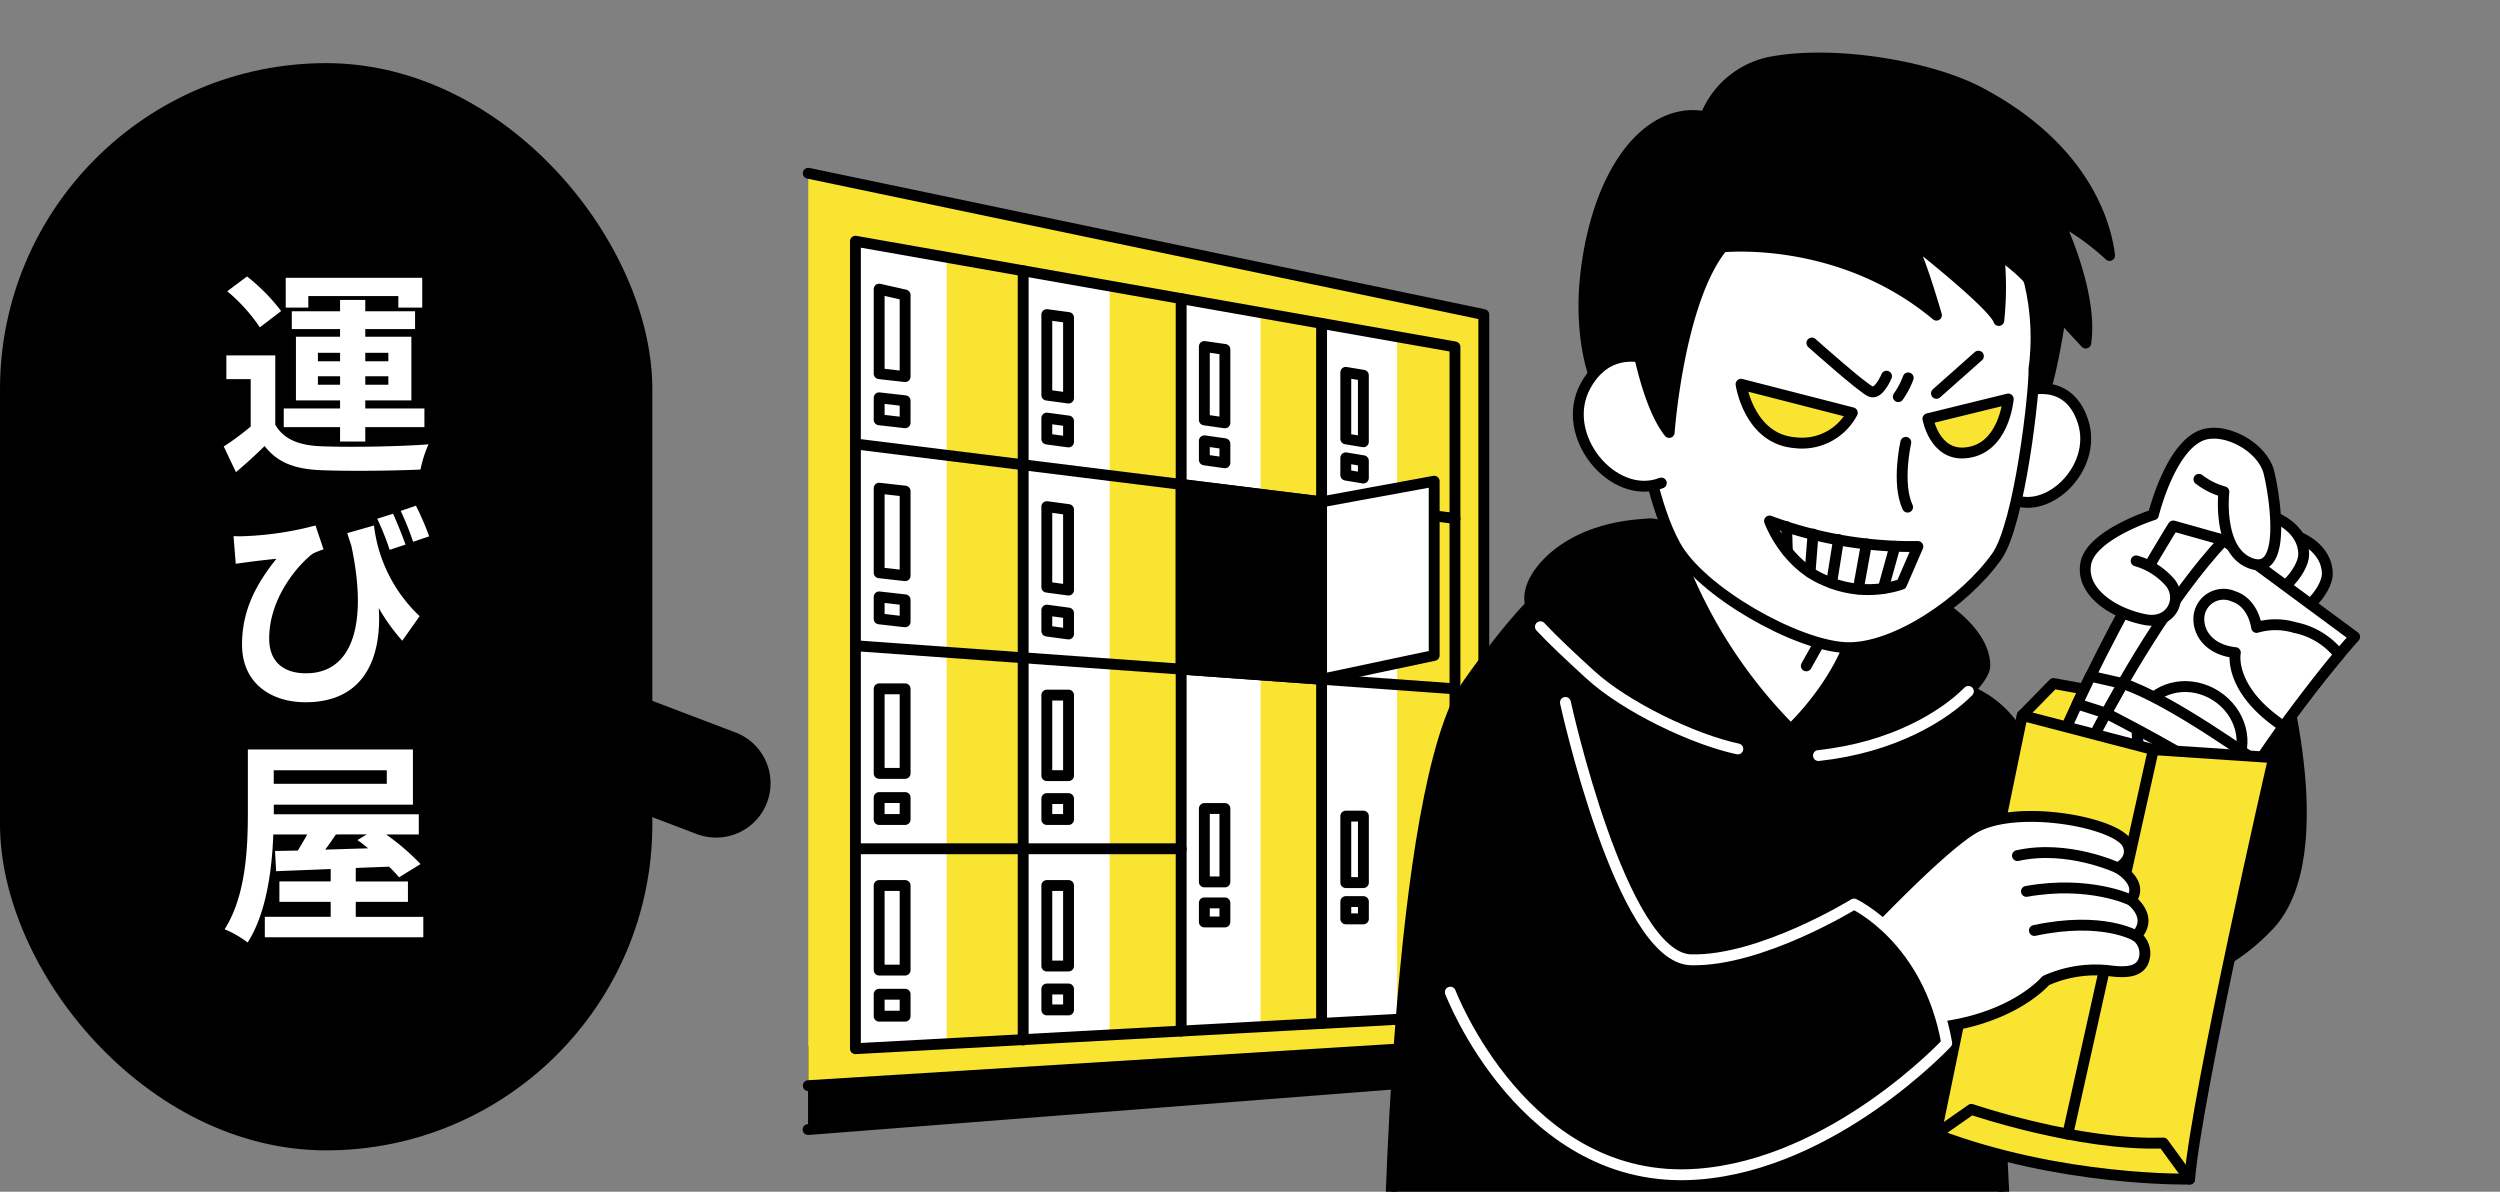 <svg xmlns="http://www.w3.org/2000/svg" xmlns:xlink="http://www.w3.org/1999/xlink" width="312.863" height="149.143" viewBox="0 0 312.863 149.143">
  <rect x="0" y="0" width="312.863" height="149.143" fill="#808080" stroke="none"/>
  <defs>
    <clipPath id="clip-path">
      <path id="パス_23638" data-name="パス 23638" d="M1184.543,4438.9l12.833-6.184L1281,4429.6v12.943l-96.454,7.627Z" fill="none"/>
    </clipPath>
    <clipPath id="clip-path-2">
      <rect id="長方形_17333" data-name="長方形 17333" width="156.26" height="149.143" transform="translate(1246.928 4304.637)" fill="none"/>
    </clipPath>
  </defs>
  <g id="グループ_16603" data-name="グループ 16603" transform="translate(-1090.325 -4304.637)">
    <g id="グループ_16216" data-name="グループ 16216">
      <g id="グループ_16215" data-name="グループ 16215">
        <g id="グループ_16214" data-name="グループ 16214" clip-path="url(#clip-path)">
          <path id="パス_23637" data-name="パス 23637" d="M1191.449,4434.172l84.595-2.365v7.6l-84.595,6.587" stroke="#000" stroke-linecap="round" stroke-linejoin="round" stroke-width="1.361"/>
        </g>
      </g>
      <path id="パス_23639" data-name="パス 23639" d="M1191.477,4326.321l84.539,17.688v91.248l-84.539,5.246" fill="#f9e432" stroke="#000" stroke-linecap="round" stroke-linejoin="round" stroke-width="1.361"/>
      <path id="パス_23640" data-name="パス 23640" d="M1197.376,4334.823l75.031,13.228v83.757l-75.031,4.069Z" fill="#fff"/>
      <path id="パス_23641" data-name="パス 23641" d="M1208.8,4435.257v-98.476l9.571,1.744v96.26Z" fill="#f9e432"/>
      <path id="パス_23642" data-name="パス 23642" d="M1229.2,4340.434v93.739l8.943-.507V4342.01Z" fill="#f9e432"/>
      <path id="パス_23643" data-name="パス 23643" d="M1248.08,4343.762v89.4l7.634-.447v-87.6Z" fill="#f9e432"/>
      <path id="パス_23644" data-name="パス 23644" d="M1265.164,4432.2v-85.4l7.243,1.249v83.757Z" fill="#f9e432"/>
      <path id="パス_23645" data-name="パス 23645" d="M1197.376,4334.823l75.031,13.228v83.757l-75.031,4.069Z" fill="none" stroke="#000" stroke-linecap="round" stroke-linejoin="round" stroke-width="1.361"/>
      <line id="線_409" data-name="線 409" y2="96.26" transform="translate(1218.37 4338.524)" fill="none" stroke="#000" stroke-linecap="round" stroke-linejoin="round" stroke-width="1.361"/>
      <line id="線_410" data-name="線 410" y1="91.656" transform="translate(1238.142 4342.01)" fill="none" stroke="#000" stroke-linecap="round" stroke-linejoin="round" stroke-width="1.361"/>
      <line id="線_411" data-name="線 411" y1="87.605" transform="translate(1255.715 4345.108)" fill="none" stroke="#000" stroke-linecap="round" stroke-linejoin="round" stroke-width="1.361"/>
      <line id="線_412" data-name="線 412" x2="75.031" y2="9.325" transform="translate(1197.376 4360.195)" fill="none" stroke="#000" stroke-linecap="round" stroke-linejoin="round" stroke-width="1.361"/>
      <line id="線_413" data-name="線 413" x1="75.031" y1="5.396" transform="translate(1197.376 4385.446)" fill="none" stroke="#000" stroke-linecap="round" stroke-linejoin="round" stroke-width="1.361"/>
      <path id="パス_23646" data-name="パス 23646" d="M1238.142,4365.261l17.572,2.184v22.2l-17.572-1.264Z" stroke="#000" stroke-linecap="round" stroke-linejoin="round" stroke-width="1.361"/>
      <path id="パス_23647" data-name="パス 23647" d="M1255.715,4367.445l14.091-2.588v21.8l-14.091,2.987Z" fill="#fff" stroke="#000" stroke-linecap="round" stroke-linejoin="round" stroke-width="1.361"/>
      <path id="パス_23648" data-name="パス 23648" d="M1200.347,4340.82l3.249.734v10.214l-3.249-.368Z" fill="#fff" stroke="#000" stroke-linecap="round" stroke-linejoin="round" stroke-width="1.361"/>
      <path id="パス_23649" data-name="パス 23649" d="M1200.347,4354.423l3.249.368v2.75l-3.249-.368Z" fill="#fff" stroke="#000" stroke-linecap="round" stroke-linejoin="round" stroke-width="1.361"/>
      <path id="パス_23650" data-name="パス 23650" d="M1221.329,4344.009l2.719.367v10.074l-2.719-.367Z" fill="#fff" stroke="#000" stroke-linecap="round" stroke-linejoin="round" stroke-width="1.361"/>
      <path id="パス_23651" data-name="パス 23651" d="M1221.329,4356.96l2.719.367v2.618l-2.719-.367Z" fill="#fff" stroke="#000" stroke-linecap="round" stroke-linejoin="round" stroke-width="1.361"/>
      <path id="パス_23652" data-name="パス 23652" d="M1221.329,4368.041l2.719.367v10.074l-2.719-.367Z" fill="#fff" stroke="#000" stroke-linecap="round" stroke-linejoin="round" stroke-width="1.361"/>
      <path id="パス_23653" data-name="パス 23653" d="M1221.329,4380.992l2.719.367v2.618l-2.719-.367Z" fill="#fff" stroke="#000" stroke-linecap="round" stroke-linejoin="round" stroke-width="1.361"/>
      <rect id="長方形_17321" data-name="長方形 17321" width="2.719" height="10.074" transform="translate(1221.329 4391.626)" fill="#fff" stroke="#000" stroke-linecap="round" stroke-linejoin="round" stroke-width="1.361"/>
      <rect id="長方形_17322" data-name="長方形 17322" width="2.719" height="2.618" transform="translate(1221.329 4404.577)" fill="#fff" stroke="#000" stroke-linecap="round" stroke-linejoin="round" stroke-width="1.361"/>
      <rect id="長方形_17323" data-name="長方形 17323" width="2.719" height="10.074" transform="translate(1221.329 4415.455)" fill="#fff" stroke="#000" stroke-linecap="round" stroke-linejoin="round" stroke-width="1.361"/>
      <rect id="長方形_17324" data-name="長方形 17324" width="2.719" height="2.618" transform="translate(1221.329 4428.406)" fill="#fff" stroke="#000" stroke-linecap="round" stroke-linejoin="round" stroke-width="1.361"/>
      <rect id="長方形_17325" data-name="長方形 17325" width="2.572" height="9.185" transform="translate(1241.043 4405.82)" fill="#fff" stroke="#000" stroke-linecap="round" stroke-linejoin="round" stroke-width="1.361"/>
      <rect id="長方形_17326" data-name="長方形 17326" width="2.572" height="2.387" transform="translate(1241.043 4417.627)" fill="#fff" stroke="#000" stroke-linecap="round" stroke-linejoin="round" stroke-width="1.361"/>
      <path id="パス_23654" data-name="パス 23654" d="M1241.043,4348l2.572.368v9.185l-2.572-.368Z" fill="#fff" stroke="#000" stroke-linecap="round" stroke-linejoin="round" stroke-width="1.361"/>
      <path id="パス_23655" data-name="パス 23655" d="M1241.043,4359.8l2.572.368v2.386l-2.572-.367Z" fill="#fff" stroke="#000" stroke-linecap="round" stroke-linejoin="round" stroke-width="1.361"/>
      <path id="パス_23656" data-name="パス 23656" d="M1258.744,4351.235l2.2.368v8.321l-2.2-.367Z" fill="#fff" stroke="#000" stroke-linecap="round" stroke-linejoin="round" stroke-width="1.361"/>
      <path id="パス_23657" data-name="パス 23657" d="M1258.744,4361.932l2.2.368v2.162l-2.2-.368Z" fill="#fff" stroke="#000" stroke-linecap="round" stroke-linejoin="round" stroke-width="1.361"/>
      <rect id="長方形_17327" data-name="長方形 17327" width="2.204" height="8.321" transform="translate(1258.744 4406.769)" fill="#fff" stroke="#000" stroke-linecap="round" stroke-linejoin="round" stroke-width="1.361"/>
      <rect id="長方形_17328" data-name="長方形 17328" width="2.204" height="2.162" transform="translate(1258.744 4417.466)" fill="#fff" stroke="#000" stroke-linecap="round" stroke-linejoin="round" stroke-width="1.361"/>
      <path id="パス_23658" data-name="パス 23658" d="M1200.347,4365.732l3.249.368v10.581l-3.249-.367Z" fill="#fff" stroke="#000" stroke-linecap="round" stroke-linejoin="round" stroke-width="1.361"/>
      <path id="パス_23659" data-name="パス 23659" d="M1200.347,4379.336l3.249.367v2.75l-3.249-.367Z" fill="#fff" stroke="#000" stroke-linecap="round" stroke-linejoin="round" stroke-width="1.361"/>
      <rect id="長方形_17329" data-name="長方形 17329" width="3.249" height="10.582" transform="translate(1200.347 4390.842)" fill="#fff" stroke="#000" stroke-linecap="round" stroke-linejoin="round" stroke-width="1.361"/>
      <rect id="長方形_17330" data-name="長方形 17330" width="3.249" height="2.75" transform="translate(1200.347 4404.445)" fill="#fff" stroke="#000" stroke-linecap="round" stroke-linejoin="round" stroke-width="1.361"/>
      <rect id="長方形_17331" data-name="長方形 17331" width="3.249" height="10.582" transform="translate(1200.347 4415.455)" fill="#fff" stroke="#000" stroke-linecap="round" stroke-linejoin="round" stroke-width="1.361"/>
      <rect id="長方形_17332" data-name="長方形 17332" width="3.249" height="2.75" transform="translate(1200.347 4429.058)" fill="#fff" stroke="#000" stroke-linecap="round" stroke-linejoin="round" stroke-width="1.361"/>
      <line id="線_414" data-name="線 414" x2="40.766" transform="translate(1197.376 4410.859)" fill="none" stroke="#000" stroke-linecap="round" stroke-linejoin="round" stroke-width="1.361"/>
    </g>
    <g id="グループ_16224" data-name="グループ 16224">
      <g id="グループ_16223" data-name="グループ 16223" clip-path="url(#clip-path-2)">
        <g id="グループ_16222" data-name="グループ 16222">
          <path id="パス_23660" data-name="パス 23660" d="M1375.237,4386.564s7.549,24.821-.954,33.852c-14.477,15.375-34.845,2.769-34.845,2.769l-6.776-19.459,4-12.564s6.141,1.382,9.246,11.728c1.969,6.558,16.245-16.326,16.245-16.326Z" stroke="#000" stroke-linecap="round" stroke-linejoin="round" stroke-width="1.361"/>
          <path id="パス_23661" data-name="パス 23661" d="M1302.983,4370.157l-3.787,4.724-7.675,1.406s7.427,24.575,20.671,24.182,16.34-15.373,16.34-15.373l-20.963-15.661" fill="#fff" stroke="#000" stroke-linecap="round" stroke-linejoin="round" stroke-width="1.361"/>
          <path id="パス_23662" data-name="パス 23662" d="M1264.136,4464.215s.823-61.139,9.931-74.039c11.245-15.927,14.92-14.656,14.92-14.656s13.872,20.859,24.919,22.466c9.2,1.338,15.129-9.984,15.129-9.984,4.5,2.139,10.095,2.6,10.85,6.561,2.289,12.01.484,44.7.484,44.7l1.275,25.956" stroke="#000" stroke-linecap="round" stroke-linejoin="round" stroke-width="1.361"/>
          <path id="パス_23663" data-name="パス 23663" d="M1307.807,4398.363c-5.529-1.175-14.048-5.236-18.518-9.337-7.2-6.606-7.988-8.428-7.348-10.7.724-2.572,4.907-7.566,14.339-8.088a3.2,3.2,0,0,1,3.7,2.665,61.708,61.708,0,0,0,14.447,23.01s7.436-6.861,8.455-15.037c0,0,2.539-4.26,5.408-3.128s10.424,5.19,10.424,10.22c0,2.088-7.218,9.755-20.822,11.223" stroke="#000" stroke-linecap="round" stroke-linejoin="round" stroke-width="1.361"/>
          <path id="パス_23664" data-name="パス 23664" d="M1336.658,4391.162c-3.031,3.047-9.372,7.016-18.765,8.029" fill="none" stroke="#fff" stroke-linecap="round" stroke-linejoin="round" stroke-width="1.361"/>
          <path id="パス_23665" data-name="パス 23665" d="M1307.807,4398.363c-5.529-1.175-14.048-5.236-18.518-9.337-2.472-2.269-4.576-4.222-6.189-5.955" fill="none" stroke="#fff" stroke-linecap="round" stroke-linejoin="round" stroke-width="1.361"/>
          <line id="線_415" data-name="線 415" x1="1.575" y2="2.809" transform="translate(1316.375 4385.159)" fill="none" stroke="#000" stroke-linecap="round" stroke-linejoin="round" stroke-width="1.361"/>
          <g id="グループ_16218" data-name="グループ 16218">
            <path id="パス_23666" data-name="パス 23666" d="M1296.717,4349.548s-4.472-1.549-6.951,1.892c0,0-1.925-5.094-.932-12.967,1.656-13.132,8.116-20.562,14.918-19.217a11.09,11.09,0,0,1,8.688-6.936c7.97-1.338,19.551.672,25.63,3.888,13.185,6.976,15.794,16.5,16.259,20.4a31.993,31.993,0,0,0-6.539-4.67s4.511,9.194,3.554,15.631l-3.154-3.406c-.465,3.054-2.021,12.587-3.808,12.689-3.573.2-41.887-4.908-41.887-4.908Z" stroke="#000" stroke-linecap="round" stroke-linejoin="round" stroke-width="1.361"/>
            <path id="パス_23667" data-name="パス 23667" d="M1343.41,4353.686s5.646-2.27,7.591,3.693-4.821,12.274-9.422,9.424C1338.261,4364.747,1343.41,4353.686,1343.41,4353.686Z" fill="#fff" stroke="#000" stroke-linecap="round" stroke-linejoin="round" stroke-width="1.361"/>
            <path id="パス_23668" data-name="パス 23668" d="M1299.981,4372.9c3.2,5.808,15.155,12.5,21.312,12.784s14.968-5.832,18.911-11.4c2.889-4.079,4.753-20.723,4.663-23.521,0,0,4.418-25.82-23.122-27.108,0,0-19.861-1.011-23.791,12.376-5.731,19.525-1.881,23.88-1.881,23.88S1297.18,4367.827,1299.981,4372.9Z" fill="#fff" stroke="#000" stroke-linecap="round" stroke-linejoin="round" stroke-width="1.361"/>
            <path id="パス_23669" data-name="パス 23669" d="M1298.441,4350.221s-6.3-3.543-9.7,2.709,3.5,14.475,9.49,12.155" fill="#fff" stroke="#000" stroke-linecap="round" stroke-linejoin="round" stroke-width="1.361"/>
            <path id="パス_23670" data-name="パス 23670" d="M1294.807,4345.545s1.338,9.342,4.408,13.212c0,0,1.2-16.548,6.672-23.22,0,0,14.632-1.6,26.775,8.54,0,0-2.263-7.906-3.534-9.7,0,0,10.662,8.317,11.337,10.368a39.684,39.684,0,0,0,0-8.339,22.577,22.577,0,0,1,3.454,2.846,35.729,35.729,0,0,1,3.07,4.158s-.638-10.943-6.524-17.215-25.637-9.741-36.847-2S1294.807,4345.545,1294.807,4345.545Z" stroke="#000" stroke-linecap="round" stroke-linejoin="round" stroke-width="1.361"/>
            <path id="パス_23671" data-name="パス 23671" d="M1328.828,4359.994s-1.167,5.091.223,8.108" fill="none" stroke="#000" stroke-linecap="round" stroke-linejoin="round" stroke-width="1.361"/>
            <path id="パス_23672" data-name="パス 23672" d="M1322.13,4356.294l-13.921-3.572s.984,6.83,6.71,7.312A7.11,7.11,0,0,0,1322.13,4356.294Z" fill="#f9e432" stroke="#000" stroke-linecap="round" stroke-linejoin="round" stroke-width="1.361"/>
            <path id="パス_23673" data-name="パス 23673" d="M1331.594,4357.038l10.05-2.467s-.5,6.393-5.459,6.748C1332.4,4361.591,1331.594,4357.038,1331.594,4357.038Z" fill="#f9e432" stroke="#000" stroke-linecap="round" stroke-linejoin="round" stroke-width="1.361"/>
            <path id="パス_23674" data-name="パス 23674" d="M1326.416,4351.714s-.949,2.329-1.97,1.925-7.373-6.074-7.373-6.074" fill="none" stroke="#000" stroke-linecap="round" stroke-linejoin="round" stroke-width="1.361"/>
            <path id="パス_23675" data-name="パス 23675" d="M1329.128,4351.927a10.422,10.422,0,0,1-1.237,2.345" fill="none" stroke="#000" stroke-linecap="round" stroke-linejoin="round" stroke-width="1.361"/>
            <line id="線_416" data-name="線 416" y1="4.657" x2="5.25" transform="translate(1332.662 4349.207)" fill="none" stroke="#000" stroke-linecap="round" stroke-linejoin="round" stroke-width="1.361"/>
            <g id="グループ_16217" data-name="グループ 16217">
              <path id="パス_23676" data-name="パス 23676" d="M1311.775,4369.84s1.877,5.3,6.894,7.412a13.267,13.267,0,0,0,9.622.5l2.044-4.722A51.609,51.609,0,0,1,1311.775,4369.84Z" fill="none" stroke="#000" stroke-linecap="round" stroke-linejoin="round" stroke-width="1.361"/>
              <line id="線_417" data-name="線 417" x1="1.47" y2="5.288" transform="translate(1325.998 4373.004)" fill="none" stroke="#000" stroke-linecap="round" stroke-linejoin="round" stroke-width="1.361"/>
              <line id="線_418" data-name="線 418" x1="1.019" y2="5.639" transform="translate(1322.883 4372.7)" fill="none" stroke="#000" stroke-linecap="round" stroke-linejoin="round" stroke-width="1.361"/>
              <line id="線_419" data-name="線 419" x1="0.867" y2="5.425" transform="translate(1319.543 4372.163)" fill="none" stroke="#000" stroke-linecap="round" stroke-linejoin="round" stroke-width="1.361"/>
              <line id="線_420" data-name="線 420" x1="0.378" y2="4.793" transform="translate(1316.845 4371.474)" fill="none" stroke="#000" stroke-linecap="round" stroke-linejoin="round" stroke-width="1.361"/>
              <line id="線_421" data-name="線 421" x2="0.098" y2="3.082" transform="translate(1313.906 4370.55)" fill="none" stroke="#000" stroke-linecap="round" stroke-linejoin="round" stroke-width="1.361"/>
            </g>
          </g>
          <path id="パス_23677" data-name="パス 23677" d="M1343.4,4394.169l3.907-3.994,25.636,4.675,1.915,4.607-.924,4.269-31.144-5.277Z" fill="#f9e432" stroke="#000" stroke-linecap="round" stroke-linejoin="round" stroke-width="1.361"/>
          <path id="パス_23678" data-name="パス 23678" d="M1353.125,4375.648l6.693-6.593,6.6-7.056,5.8,4.269,6.4,11.32-2.026,8.976Z" fill="#fff" stroke="#000" stroke-linecap="round" stroke-linejoin="round" stroke-width="1.361"/>
          <path id="パス_23679" data-name="パス 23679" d="M1378.085,4371.877s3.5,1.334,3.494,4.6c0,1.949-3.284,6.191-6.4,4.888" fill="#fff" stroke="#000" stroke-linecap="round" stroke-linejoin="round" stroke-width="1.361"/>
          <path id="パス_23680" data-name="パス 23680" d="M1375.13,4369.432s3.5,1.333,3.493,4.6c0,1.949-3.284,6.192-6.4,4.888" fill="#fff" stroke="#000" stroke-linecap="round" stroke-linejoin="round" stroke-width="1.361"/>
          <g id="グループ_16219" data-name="グループ 16219">
            <path id="パス_23681" data-name="パス 23681" d="M1368.62,4372.235l-6.326-1.774s-13.183,20.742-19.507,41.284l1.451,2.344,20.546-25.871Z" fill="#fff" stroke="#000" stroke-linecap="round" stroke-linejoin="round" stroke-width="1.361"/>
            <path id="パス_23682" data-name="パス 23682" d="M1361.095,4422.649l-16.857-8.56s11.114-27.558,24.382-41.854L1385,4384.329S1368.5,4402.461,1361.095,4422.649Z" fill="#fff" stroke="#000" stroke-linecap="round" stroke-linejoin="round" stroke-width="1.361"/>
            <ellipse id="楕円形_217" data-name="楕円形 217" cx="6.128" cy="6.738" rx="6.128" ry="6.738" transform="translate(1355.355 4398.35) rotate(-57.068)" fill="#fff" stroke="#000" stroke-linecap="round" stroke-linejoin="round" stroke-width="1.361"/>
            <path id="パス_23683" data-name="パス 23683" d="M1383.066,4386.564a9.456,9.456,0,0,0-5.56-3.393,8.414,8.414,0,0,0-4.774-.013s-.353-3.077-2.907-3.892a3.089,3.089,0,0,0-4.321,2.641c-.1,1.988,1.336,4.055,4.563,4.406,0,0-.977,4.586,6.027,9.232C1376.094,4395.545,1380.24,4389.874,1383.066,4386.564Z" fill="#fff" stroke="#000" stroke-linecap="round" stroke-linejoin="round" stroke-width="1.361"/>
            <path id="パス_23684" data-name="パス 23684" d="M1372.94,4400.1s-11.144-8.073-16.963-9.919l-2.079,3.715s11.675,5.911,16.7,9.835Z" fill="#fff" stroke="#000" stroke-linecap="round" stroke-linejoin="round" stroke-width="1.361"/>
            <path id="パス_23685" data-name="パス 23685" d="M1355.977,4390.176l-2.079,3.715-3.626-1.161,1.656-3.471Z" fill="#fff" stroke="#000" stroke-linecap="round" stroke-linejoin="round" stroke-width="1.361"/>
          </g>
          <g id="グループ_16220" data-name="グループ 16220">
            <path id="パス_23686" data-name="パス 23686" d="M1343.4,4394.17l16.408,4.279,15.049,1.008s-9.607,41.859-10.514,52.739c0,0-16.139.349-31.754-5.617Z" fill="#f9e432" stroke="#000" stroke-linecap="round" stroke-linejoin="round" stroke-width="1.361"/>
            <path id="パス_23687" data-name="パス 23687" d="M1332.587,4446.579l4.448-3.109s13.415,4.581,24.017,4.213l3.289,4.513" fill="none" stroke="#000" stroke-linecap="round" stroke-linejoin="round" stroke-width="1.361"/>
            <line id="線_422" data-name="線 422" x1="10.707" y2="48.119" transform="translate(1349.099 4398.449)" fill="none" stroke="#000" stroke-linecap="round" stroke-linejoin="round" stroke-width="1.361"/>
          </g>
          <g id="グループ_16221" data-name="グループ 16221">
            <path id="パス_23688" data-name="パス 23688" d="M1320.083,4424.572s12.5-13.6,17.348-16.341c5.368-3.037,18-.673,19.182,2.108.807,1.9-1.235,2.916-1.235,2.916s3.289,1.835,1.636,4.034c0,0,2.906,2.121.629,4.477a2.685,2.685,0,0,1,.829,3.354c-.646,1.187-2.242,1.214-3.814,1.045a15.23,15.23,0,0,0-8.311,1.189s-4.586,5.529-15.914,6.069" fill="#fff" stroke="#000" stroke-linecap="round" stroke-linejoin="round" stroke-width="1.361"/>
            <path id="パス_23689" data-name="パス 23689" d="M1357.643,4421.766s-4.163-2.513-12.724-.683" fill="#fff" stroke="#000" stroke-linecap="round" stroke-linejoin="round" stroke-width="1.361"/>
            <path id="パス_23690" data-name="パス 23690" d="M1357.014,4417.289s-5.136-2.513-13.092-1.1" fill="#fff" stroke="#000" stroke-linecap="round" stroke-linejoin="round" stroke-width="1.361"/>
            <path id="パス_23691" data-name="パス 23691" d="M1355.378,4413.255s-6.29-2.956-12.579-1.542" fill="#fff" stroke="#000" stroke-linecap="round" stroke-linejoin="round" stroke-width="1.361"/>
          </g>
          <path id="パス_23692" data-name="パス 23692" d="M1286.229,4392.544s6.981,31.991,15.713,32.208,20.4-6.978,20.4-6.978,9.28,4.326,11.607,17.4c0,0-14.1,15.144-31.18,16.405-21.672,1.6-30.943-22.781-30.943-22.781" stroke="#fff" stroke-linecap="round" stroke-linejoin="round" stroke-width="1.361"/>
          <path id="パス_23693" data-name="パス 23693" d="M1357.654,4374.83a8.77,8.77,0,0,1,4.342,2.82c1.507,2.075-.021,5.133-3.163,4.541-3.937-.743-8.166-3.448-7.478-7.057s8.462-6.079,8.462-6.079,2.179-8.974,6.448-10.072c2.87-.737,7.261,1.7,8.018,4.832s2.217,12.944-2.272,11.319c-4.233-1.533-3.379-8.956-3.379-8.956a9,9,0,0,1-3.121-1.556" fill="#fff" stroke="#000" stroke-linecap="round" stroke-linejoin="round" stroke-width="1.361"/>
        </g>
      </g>
    </g>
    <g id="グループ_16228" data-name="グループ 16228">
      <g id="グループ_16225" data-name="グループ 16225">
        <rect id="長方形_17334" data-name="長方形 17334" width="81.638" height="136.063" rx="40.819" transform="translate(1090.325 4312.538)"/>
        <path id="パス_23694" data-name="パス 23694" d="M1179.936,4409.457a6.815,6.815,0,0,1-2.418-.445l-29.135-11.081a6.8,6.8,0,0,1,4.838-12.718l29.135,11.082a6.8,6.8,0,0,1-2.42,13.162Z"/>
      </g>
      <g id="グループ_16227" data-name="グループ 16227">
        <g id="グループ_16226" data-name="グループ 16226">
          <path id="パス_23695" data-name="パス 23695" d="M1124.775,4357.792c1.06,1.823,2.964,2.585,5.74,2.693,3.265.136,9.685.055,13.439-.245a14.8,14.8,0,0,0-1.006,3.157c-3.374.163-9.141.217-12.46.082-3.238-.137-5.415-.926-7.047-3.021-1.088,1.062-2.2,2.1-3.591,3.265l-1.524-3.21a32.58,32.58,0,0,0,3.373-2.5v-5.932h-3.046v-2.965h6.122Zm-1.932-12.188a21.254,21.254,0,0,0-4.081-4.517l2.476-1.85a23.693,23.693,0,0,1,4.271,4.326Zm10.039,12.487h-7.047v-2.34h7.047v-1.006h-5.523v-7.971h5.523v-.953h-6.04v-2.231h6.04v-1.414h3.155v1.414h6.231v2.231h-6.231v.953h5.769v7.971h-5.769v1.006h7.4v2.34h-7.4v1.8h-3.155Zm-3.973-14.963h-2.829V4339.4h17.086v3.728h-2.993v-1.442h-11.264Zm1.2,6.72h2.775v-1.062h-2.775Zm2.775,2.938v-1.061h-2.775v1.061Zm3.155-4v1.062h2.884v-1.062Zm2.884,2.939h-2.884v1.061h2.884Z" fill="#fff"/>
          <path id="パス_23696" data-name="パス 23696" d="M1119.551,4371.729a14.4,14.4,0,0,0,1.523,0,39.919,39.919,0,0,0,8.734-1.333l1.006,2.992a9.413,9.413,0,0,0-1.361.545c-1.822,1.386-5.44,5.522-5.44,10.61,0,3.129,2.04,4.353,4.6,4.353,5.876,0,7.753-6.257,5.685-15.943-.163-.517-.353-1.061-.516-1.6l3.346-.952a18.55,18.55,0,0,0,5.713,11.344l-2.177,3.075a24.365,24.365,0,0,1-2.937-4.082c.381,6.068-1.714,11.782-9.169,11.782-4.3,0-7.944-2.367-7.944-7.21,0-4.326,1.768-7.564,4.3-10.747-1.034.109-2.72.3-3.509.408l-1.579.218Zm19.969-2.8c.49,1.116,1.17,2.748,1.551,3.863l-1.986.653a32.964,32.964,0,0,0-1.551-3.89Zm2.857-1.006a35.291,35.291,0,0,1,1.659,3.836l-2.013.68a34.648,34.648,0,0,0-1.551-3.864Z" fill="#fff"/>
          <path id="パス_23697" data-name="パス 23697" d="M1143.3,4419.374v2.557h-19.834v-2.557h8.244V4417.5h-6.421v-2.556h6.421v-1.551c-2.557.108-4.9.19-6.829.271l-.136-2.53,2.857-.055c.381-.625.789-1.333,1.17-2.012h-4.244c-.164,4.434-.872,9.876-3.211,13.521a12.614,12.614,0,0,0-2.884-1.659c2.693-4.191,2.911-10.312,2.911-14.638v-7.862H1142v6.91h-17.412v1.2h18.147v2.531h-4.081a29.234,29.234,0,0,1,4.3,3.7l-2.693,1.659a13.722,13.722,0,0,0-1.252-1.333l-4.162.163v1.688h6.529v2.556h-6.529v1.878Zm-18.718-18.338v1.688h14.147v-1.688Zm7.78,8.027c-.434.653-.9,1.305-1.333,1.9,1.714-.055,3.538-.109,5.361-.163a14.684,14.684,0,0,0-1.334-1.034l1.17-.707Z" fill="#fff"/>
        </g>
      </g>
    </g>
  </g>
</svg>
